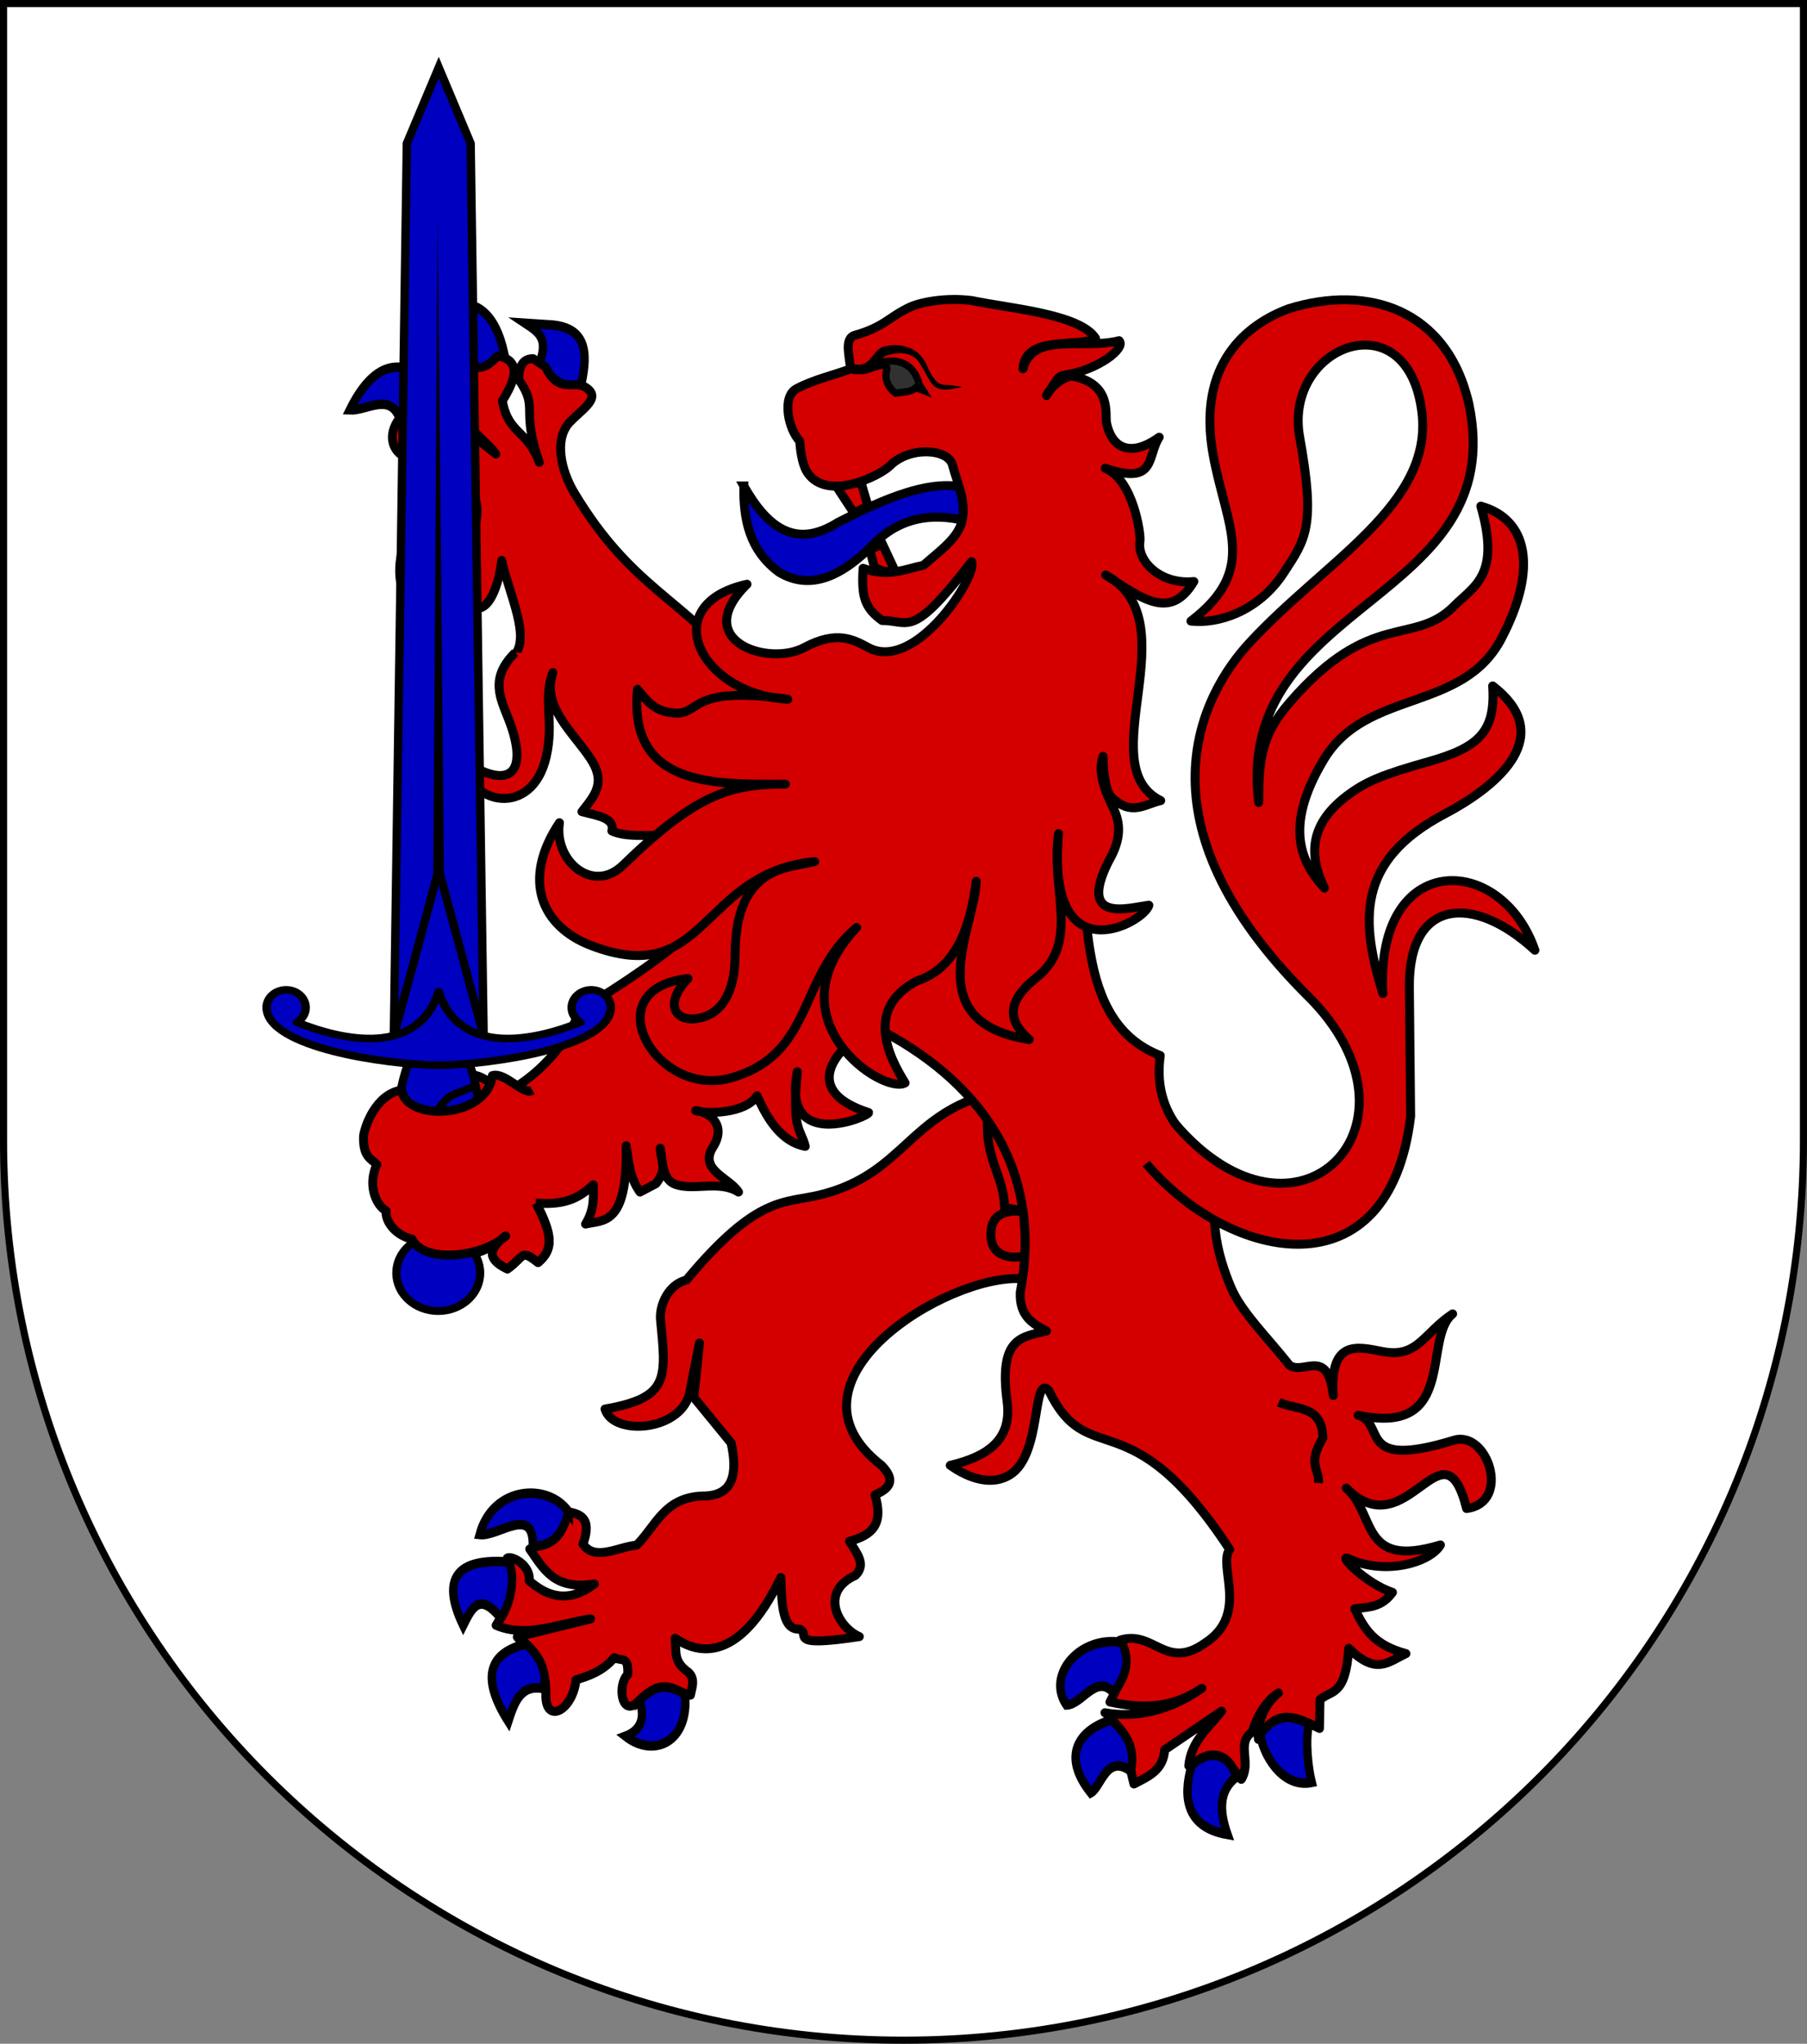 <?xml version="1.0" encoding="UTF-8" standalone="no"?>
<!-- Created with Inkscape (http://www.inkscape.org/) -->

<svg
   xmlns:i="http://ns.adobe.com/AdobeIllustrator/10.0/"
   xmlns:v="http://schemas.microsoft.com/visio/2003/SVGExtensions/"
   xmlns:osb="http://www.openswatchbook.org/uri/2009/osb"
   xmlns:dc="http://purl.org/dc/elements/1.1/"
   xmlns:cc="http://creativecommons.org/ns#"
   xmlns:rdf="http://www.w3.org/1999/02/22-rdf-syntax-ns#"
   xmlns:svg="http://www.w3.org/2000/svg"
   xmlns="http://www.w3.org/2000/svg"
   xmlns:xlink="http://www.w3.org/1999/xlink"
   xmlns:sodipodi="http://sodipodi.sourceforge.net/DTD/sodipodi-0.dtd"
   xmlns:inkscape="http://www.inkscape.org/namespaces/inkscape"
   width="763"
   height="863"
   id="svg2"
   version="1.1"
   inkscape:version="0.92.4 (5da689c313, 2019-01-14)"
   sodipodi:docname="Wappen_Komutrei_Leuentrutz.svg">
  <rect width="100%" height="100%" fill="#808080" stroke="none"/>
  <defs
     id="defs4">
    <inkscape:perspective
       sodipodi:type="inkscape:persp3d"
       inkscape:vp_x="0 : 330 : 1"
       inkscape:vp_y="0 : 1000 : 0"
       inkscape:vp_z="600 : 330 : 1"
       inkscape:persp3d-origin="300 : 220 : 1"
       id="perspective2518" />
    <linearGradient
       id="linearGradient2893">
      <stop
         style="stop-color:white;stop-opacity:0.314;"
         offset="0"
         id="stop2895" />
      <stop
         id="stop2897"
         offset="0.19"
         style="stop-color:white;stop-opacity:0.251;" />
      <stop
         style="stop-color:#6b6b6b;stop-opacity:0.125;"
         offset="0.6"
         id="stop2901" />
      <stop
         style="stop-color:black;stop-opacity:0.125;"
         offset="1"
         id="stop2899" />
    </linearGradient>
    <linearGradient
       id="linearGradient2885">
      <stop
         id="stop2887"
         offset="0"
         style="stop-color:white;stop-opacity:1;" />
      <stop
         style="stop-color:white;stop-opacity:1;"
         offset="0.229"
         id="stop2891" />
      <stop
         id="stop2889"
         offset="1"
         style="stop-color:black;stop-opacity:1;" />
    </linearGradient>
    <linearGradient
       id="linearGradient2955">
      <stop
         id="stop2867"
         offset="0"
         style="stop-color:#fd0000;stop-opacity:1;" />
      <stop
         style="stop-color:#e77275;stop-opacity:0.659;"
         offset="0.5"
         id="stop2873" />
      <stop
         style="stop-color:black;stop-opacity:0.323;"
         offset="1"
         id="stop2959" />
    </linearGradient>
    <radialGradient
       inkscape:collect="always"
       xlink:href="#linearGradient2955"
       id="radialGradient2961"
       cx="225.524"
       cy="218.901"
       fx="225.524"
       fy="218.901"
       r="300"
       gradientTransform="matrix(-4.167939e-4,2.183,-1.884,-3.599562e-4,615.597,-289.121)"
       gradientUnits="userSpaceOnUse" />
    <polygon
       id="star"
       transform="scale(53,53)"
       points="-0.951,-0.309 0.951,-0.309 -0.588,0.809 0,-1 0,-1 0.588,0.809 " />
    <clipPath
       id="clip">
      <path
         d="m 0,-200 0,800 300,0 0,-800 -300,0 z"
         id="path10"
         inkscape:connector-curvature="0" />
    </clipPath>
    <radialGradient
       inkscape:collect="always"
       xlink:href="#linearGradient2955"
       id="radialGradient1911"
       gradientUnits="userSpaceOnUse"
       gradientTransform="matrix(-4.167939e-4,2.183,-1.884,-3.599562e-4,615.597,-289.121)"
       cx="225.524"
       cy="218.901"
       fx="225.524"
       fy="218.901"
       r="300" />
    <radialGradient
       inkscape:collect="always"
       xlink:href="#linearGradient2955"
       id="radialGradient2865"
       gradientUnits="userSpaceOnUse"
       gradientTransform="matrix(0,1.749,-1.593,-1.049767e-7,551.788,-191.29)"
       cx="225.524"
       cy="218.901"
       fx="225.524"
       fy="218.901"
       r="300" />
    <radialGradient
       inkscape:collect="always"
       xlink:href="#linearGradient2955"
       id="radialGradient2871"
       gradientUnits="userSpaceOnUse"
       gradientTransform="matrix(0,1.386,-1.323,-5.741131e-8,-158.082,-109.541)"
       cx="225.524"
       cy="218.901"
       fx="225.524"
       fy="218.901"
       r="300" />
    <radialGradient
       r="300"
       fy="218.901"
       fx="225.524"
       cy="218.901"
       cx="225.524"
       gradientTransform="matrix(0,1.386,-1.323,-5.741131e-8,-158.082,-109.541)"
       gradientUnits="userSpaceOnUse"
       id="radialGradient4045"
       xlink:href="#linearGradient2955"
       inkscape:collect="always" />
    <radialGradient
       r="300"
       fy="218.901"
       fx="225.524"
       cy="218.901"
       cx="225.524"
       gradientTransform="matrix(0,1.749,-1.593,-1.049767e-7,551.788,-191.29)"
       gradientUnits="userSpaceOnUse"
       id="radialGradient4043"
       xlink:href="#linearGradient2955"
       inkscape:collect="always" />
    <radialGradient
       r="300"
       fy="218.901"
       fx="225.524"
       cy="218.901"
       cx="225.524"
       gradientTransform="matrix(-4.167939e-4,2.183,-1.884,-3.599562e-4,615.597,-289.121)"
       gradientUnits="userSpaceOnUse"
       id="radialGradient4041"
       xlink:href="#linearGradient2955"
       inkscape:collect="always" />
    <clipPath
       id="clipPath4037">
      <path
         id="path4039"
         d="m 0,-200 0,800 300,0 0,-800 -300,0 z"
         inkscape:connector-curvature="0" />
    </clipPath>
    <polygon
       points="-0.951,-0.309 0.951,-0.309 -0.588,0.809 0,-1 0,-1 0.588,0.809 "
       transform="scale(53,53)"
       id="polygon4035" />
    <radialGradient
       gradientUnits="userSpaceOnUse"
       gradientTransform="matrix(-4.167939e-4,2.183,-1.884,-3.599562e-4,615.597,-289.121)"
       r="300"
       fy="218.901"
       fx="225.524"
       cy="218.901"
       cx="225.524"
       id="radialGradient4033"
       xlink:href="#linearGradient2955"
       inkscape:collect="always" />
    <linearGradient
       id="linearGradient4025">
      <stop
         style="stop-color:#fd0000;stop-opacity:1;"
         offset="0"
         id="stop4027" />
      <stop
         id="stop4029"
         offset="0.5"
         style="stop-color:#e77275;stop-opacity:0.659;" />
      <stop
         id="stop4031"
         offset="1"
         style="stop-color:black;stop-opacity:0.323;" />
    </linearGradient>
    <linearGradient
       id="linearGradient4017">
      <stop
         style="stop-color:white;stop-opacity:1;"
         offset="0"
         id="stop4019" />
      <stop
         id="stop4021"
         offset="0.229"
         style="stop-color:white;stop-opacity:1;" />
      <stop
         style="stop-color:black;stop-opacity:1;"
         offset="1"
         id="stop4023" />
    </linearGradient>
    <linearGradient
       id="linearGradient4007">
      <stop
         id="stop4009"
         offset="0"
         style="stop-color:white;stop-opacity:0.314;" />
      <stop
         style="stop-color:white;stop-opacity:0.251;"
         offset="0.19"
         id="stop4011" />
      <stop
         id="stop4013"
         offset="0.6"
         style="stop-color:#6b6b6b;stop-opacity:0.125;" />
      <stop
         id="stop4015"
         offset="1"
         style="stop-color:black;stop-opacity:0.125;" />
    </linearGradient>
    <inkscape:perspective
       id="perspective4004"
       inkscape:persp3d-origin="300 : 220 : 1"
       inkscape:vp_z="600 : 330 : 1"
       inkscape:vp_y="0 : 1000 : 0"
       inkscape:vp_x="0 : 330 : 1"
       sodipodi:type="inkscape:persp3d" />
    <inkscape:perspective
       id="perspective4915"
       inkscape:persp3d-origin="315.97757 : 109.30592 : 1"
       inkscape:vp_z="631.95514 : 163.95888 : 1"
       inkscape:vp_y="0 : 1000 : 0"
       inkscape:vp_x="0 : 163.95888 : 1"
       sodipodi:type="inkscape:persp3d" />
    <radialGradient
       r="300"
       fy="218.901"
       fx="225.524"
       cy="218.901"
       cx="225.524"
       gradientTransform="matrix(0,1.386,-1.323,-5.741131e-8,-158.082,-109.541)"
       gradientUnits="userSpaceOnUse"
       id="radialGradient5339"
       xlink:href="#linearGradient2955"
       inkscape:collect="always" />
    <radialGradient
       r="300"
       fy="218.901"
       fx="225.524"
       cy="218.901"
       cx="225.524"
       gradientTransform="matrix(0,1.749,-1.593,-1.049767e-7,551.788,-191.29)"
       gradientUnits="userSpaceOnUse"
       id="radialGradient5337"
       xlink:href="#linearGradient2955"
       inkscape:collect="always" />
    <radialGradient
       r="300"
       fy="218.901"
       fx="225.524"
       cy="218.901"
       cx="225.524"
       gradientTransform="matrix(-4.167939e-4,2.183,-1.884,-3.599562e-4,615.597,-289.121)"
       gradientUnits="userSpaceOnUse"
       id="radialGradient5335"
       xlink:href="#linearGradient2955"
       inkscape:collect="always" />
    <clipPath
       id="clipPath5331">
      <path
         id="path5333"
         d="m 0,-200 0,800 300,0 0,-800 -300,0 z"
         inkscape:connector-curvature="0" />
    </clipPath>
    <polygon
       points="-0.951,-0.309 0.951,-0.309 -0.588,0.809 0,-1 0,-1 0.588,0.809 "
       transform="scale(53,53)"
       id="polygon5329" />
    <radialGradient
       gradientUnits="userSpaceOnUse"
       gradientTransform="matrix(-4.167939e-4,2.183,-1.884,-3.599562e-4,615.597,-289.121)"
       r="300"
       fy="218.901"
       fx="225.524"
       cy="218.901"
       cx="225.524"
       id="radialGradient5327"
       xlink:href="#linearGradient2955"
       inkscape:collect="always" />
    <linearGradient
       id="linearGradient5319">
      <stop
         style="stop-color:#fd0000;stop-opacity:1;"
         offset="0"
         id="stop5321" />
      <stop
         id="stop5323"
         offset="0.5"
         style="stop-color:#e77275;stop-opacity:0.659;" />
      <stop
         id="stop5325"
         offset="1"
         style="stop-color:black;stop-opacity:0.323;" />
    </linearGradient>
    <linearGradient
       id="linearGradient5311">
      <stop
         style="stop-color:#eb0909;stop-opacity:1;"
         offset="0"
         id="stop5313" />
      <stop
         id="stop5315"
         offset="0"
         style="stop-color:#e20909;stop-opacity:1;" />
      <stop
         style="stop-color:#c90909;stop-opacity:1;"
         offset="1"
         id="stop5317" />
    </linearGradient>
    <linearGradient
       id="linearGradient5301">
      <stop
         id="stop5303"
         offset="0"
         style="stop-color:white;stop-opacity:0.314;" />
      <stop
         style="stop-color:white;stop-opacity:0.251;"
         offset="0.19"
         id="stop5305" />
      <stop
         id="stop5307"
         offset="0.6"
         style="stop-color:#6b6b6b;stop-opacity:0.125;" />
      <stop
         id="stop5309"
         offset="1"
         style="stop-color:black;stop-opacity:0.125;" />
    </linearGradient>
    <inkscape:perspective
       id="perspective5298"
       inkscape:persp3d-origin="300 : 220 : 1"
       inkscape:vp_z="600 : 330 : 1"
       inkscape:vp_y="0 : 1000 : 0"
       inkscape:vp_x="0 : 330 : 1"
       sodipodi:type="inkscape:persp3d" />
    <inkscape:perspective
       sodipodi:type="inkscape:persp3d"
       inkscape:vp_x="0 : 526.18109 : 1"
       inkscape:vp_y="0 : 1000 : 0"
       inkscape:vp_z="744.09448 : 526.18109 : 1"
       inkscape:persp3d-origin="372.04724 : 350.78739 : 1"
       id="perspective10" />
    <inkscape:perspective
       id="perspective2828"
       inkscape:persp3d-origin="0.5 : 0.33333333 : 1"
       inkscape:vp_z="1 : 0.5 : 1"
       inkscape:vp_y="0 : 1000 : 0"
       inkscape:vp_x="0 : 0.5 : 1"
       sodipodi:type="inkscape:persp3d" />
    <inkscape:perspective
       id="perspective2828-7"
       inkscape:persp3d-origin="0.5 : 0.33333333 : 1"
       inkscape:vp_z="1 : 0.5 : 1"
       inkscape:vp_y="0 : 1000 : 0"
       inkscape:vp_x="0 : 0.5 : 1"
       sodipodi:type="inkscape:persp3d" />
    <inkscape:perspective
       id="perspective3640"
       inkscape:persp3d-origin="0.5 : 0.33333333 : 1"
       inkscape:vp_z="1 : 0.5 : 1"
       inkscape:vp_y="0 : 1000 : 0"
       inkscape:vp_x="0 : 0.5 : 1"
       sodipodi:type="inkscape:persp3d" />
    <inkscape:perspective
       id="perspective3670"
       inkscape:persp3d-origin="0.5 : 0.33333333 : 1"
       inkscape:vp_z="1 : 0.5 : 1"
       inkscape:vp_y="0 : 1000 : 0"
       inkscape:vp_x="0 : 0.5 : 1"
       sodipodi:type="inkscape:persp3d" />
    <inkscape:perspective
       id="perspective3693"
       inkscape:persp3d-origin="0.5 : 0.33333333 : 1"
       inkscape:vp_z="1 : 0.5 : 1"
       inkscape:vp_y="0 : 1000 : 0"
       inkscape:vp_x="0 : 0.5 : 1"
       sodipodi:type="inkscape:persp3d" />
    <inkscape:perspective
       id="perspective3720"
       inkscape:persp3d-origin="0.5 : 0.33333333 : 1"
       inkscape:vp_z="1 : 0.5 : 1"
       inkscape:vp_y="0 : 1000 : 0"
       inkscape:vp_x="0 : 0.5 : 1"
       sodipodi:type="inkscape:persp3d" />
    <inkscape:perspective
       id="perspective3747"
       inkscape:persp3d-origin="0.5 : 0.33333333 : 1"
       inkscape:vp_z="1 : 0.5 : 1"
       inkscape:vp_y="0 : 1000 : 0"
       inkscape:vp_x="0 : 0.5 : 1"
       sodipodi:type="inkscape:persp3d" />
    <inkscape:perspective
       id="perspective3763"
       inkscape:persp3d-origin="0.5 : 0.33333333 : 1"
       inkscape:vp_z="1 : 0.5 : 1"
       inkscape:vp_y="0 : 1000 : 0"
       inkscape:vp_x="0 : 0.5 : 1"
       sodipodi:type="inkscape:persp3d" />
    <inkscape:perspective
       id="perspective3792"
       inkscape:persp3d-origin="0.5 : 0.33333333 : 1"
       inkscape:vp_z="1 : 0.5 : 1"
       inkscape:vp_y="0 : 1000 : 0"
       inkscape:vp_x="0 : 0.5 : 1"
       sodipodi:type="inkscape:persp3d" />
    <inkscape:perspective
       id="perspective3814"
       inkscape:persp3d-origin="0.5 : 0.33333333 : 1"
       inkscape:vp_z="1 : 0.5 : 1"
       inkscape:vp_y="0 : 1000 : 0"
       inkscape:vp_x="0 : 0.5 : 1"
       sodipodi:type="inkscape:persp3d" />
    <inkscape:perspective
       id="perspective3841"
       inkscape:persp3d-origin="0.5 : 0.33333333 : 1"
       inkscape:vp_z="1 : 0.5 : 1"
       inkscape:vp_y="0 : 1000 : 0"
       inkscape:vp_x="0 : 0.5 : 1"
       sodipodi:type="inkscape:persp3d" />
    <inkscape:perspective
       id="perspective3841-5"
       inkscape:persp3d-origin="0.5 : 0.33333333 : 1"
       inkscape:vp_z="1 : 0.5 : 1"
       inkscape:vp_y="0 : 1000 : 0"
       inkscape:vp_x="0 : 0.5 : 1"
       sodipodi:type="inkscape:persp3d" />
    <inkscape:perspective
       id="perspective3872"
       inkscape:persp3d-origin="0.5 : 0.33333333 : 1"
       inkscape:vp_z="1 : 0.5 : 1"
       inkscape:vp_y="0 : 1000 : 0"
       inkscape:vp_x="0 : 0.5 : 1"
       sodipodi:type="inkscape:persp3d" />
    <inkscape:perspective
       id="perspective3898"
       inkscape:persp3d-origin="0.5 : 0.33333333 : 1"
       inkscape:vp_z="1 : 0.5 : 1"
       inkscape:vp_y="0 : 1000 : 0"
       inkscape:vp_x="0 : 0.5 : 1"
       sodipodi:type="inkscape:persp3d" />
    <inkscape:perspective
       id="perspective3920"
       inkscape:persp3d-origin="0.5 : 0.33333333 : 1"
       inkscape:vp_z="1 : 0.5 : 1"
       inkscape:vp_y="0 : 1000 : 0"
       inkscape:vp_x="0 : 0.5 : 1"
       sodipodi:type="inkscape:persp3d" />
    <inkscape:perspective
       id="perspective2860"
       inkscape:persp3d-origin="0.5 : 0.33333333 : 1"
       inkscape:vp_z="1 : 0.5 : 1"
       inkscape:vp_y="0 : 1000 : 0"
       inkscape:vp_x="0 : 0.5 : 1"
       sodipodi:type="inkscape:persp3d" />
    <inkscape:perspective
       id="perspective3672"
       inkscape:persp3d-origin="0.5 : 0.33333333 : 1"
       inkscape:vp_z="1 : 0.5 : 1"
       inkscape:vp_y="0 : 1000 : 0"
       inkscape:vp_x="0 : 0.5 : 1"
       sodipodi:type="inkscape:persp3d" />
    <inkscape:perspective
       id="perspective3695"
       inkscape:persp3d-origin="0.5 : 0.33333333 : 1"
       inkscape:vp_z="1 : 0.5 : 1"
       inkscape:vp_y="0 : 1000 : 0"
       inkscape:vp_x="0 : 0.5 : 1"
       sodipodi:type="inkscape:persp3d" />
    <inkscape:perspective
       id="perspective3261"
       inkscape:persp3d-origin="0.5 : 0.33333333 : 1"
       inkscape:vp_z="1 : 0.5 : 1"
       inkscape:vp_y="0 : 1000 : 0"
       inkscape:vp_x="0 : 0.5 : 1"
       sodipodi:type="inkscape:persp3d" />
    <inkscape:perspective
       id="perspective2828-1"
       inkscape:persp3d-origin="0.5 : 0.33333333 : 1"
       inkscape:vp_z="1 : 0.5 : 1"
       inkscape:vp_y="0 : 1000 : 0"
       inkscape:vp_x="0 : 0.5 : 1"
       sodipodi:type="inkscape:persp3d" />
    <inkscape:perspective
       id="perspective3652"
       inkscape:persp3d-origin="0.5 : 0.33333333 : 1"
       inkscape:vp_z="1 : 0.5 : 1"
       inkscape:vp_y="0 : 1000 : 0"
       inkscape:vp_x="0 : 0.5 : 1"
       sodipodi:type="inkscape:persp3d" />
    <inkscape:perspective
       id="perspective3652-2"
       inkscape:persp3d-origin="0.5 : 0.33333333 : 1"
       inkscape:vp_z="1 : 0.5 : 1"
       inkscape:vp_y="0 : 1000 : 0"
       inkscape:vp_x="0 : 0.5 : 1"
       sodipodi:type="inkscape:persp3d" />
    <inkscape:perspective
       id="perspective3652-5"
       inkscape:persp3d-origin="0.5 : 0.33333333 : 1"
       inkscape:vp_z="1 : 0.5 : 1"
       inkscape:vp_y="0 : 1000 : 0"
       inkscape:vp_x="0 : 0.5 : 1"
       sodipodi:type="inkscape:persp3d" />
    <inkscape:perspective
       id="perspective3727"
       inkscape:persp3d-origin="0.5 : 0.33333333 : 1"
       inkscape:vp_z="1 : 0.5 : 1"
       inkscape:vp_y="0 : 1000 : 0"
       inkscape:vp_x="0 : 0.5 : 1"
       sodipodi:type="inkscape:persp3d" />
    <inkscape:perspective
       id="perspective3843"
       inkscape:persp3d-origin="0.5 : 0.33333333 : 1"
       inkscape:vp_z="1 : 0.5 : 1"
       inkscape:vp_y="0 : 1000 : 0"
       inkscape:vp_x="0 : 0.5 : 1"
       sodipodi:type="inkscape:persp3d" />
    <inkscape:perspective
       id="perspective3970"
       inkscape:persp3d-origin="0.5 : 0.33333333 : 1"
       inkscape:vp_z="1 : 0.5 : 1"
       inkscape:vp_y="0 : 1000 : 0"
       inkscape:vp_x="0 : 0.5 : 1"
       sodipodi:type="inkscape:persp3d" />
    <inkscape:perspective
       id="perspective4007"
       inkscape:persp3d-origin="0.5 : 0.33333333 : 1"
       inkscape:vp_z="1 : 0.5 : 1"
       inkscape:vp_y="0 : 1000 : 0"
       inkscape:vp_x="0 : 0.5 : 1"
       sodipodi:type="inkscape:persp3d" />
    <inkscape:perspective
       id="perspective4062"
       inkscape:persp3d-origin="0.5 : 0.33333333 : 1"
       inkscape:vp_z="1 : 0.5 : 1"
       inkscape:vp_y="0 : 1000 : 0"
       inkscape:vp_x="0 : 0.5 : 1"
       sodipodi:type="inkscape:persp3d" />
    <inkscape:perspective
       id="perspective4153"
       inkscape:persp3d-origin="0.5 : 0.33333333 : 1"
       inkscape:vp_z="1 : 0.5 : 1"
       inkscape:vp_y="0 : 1000 : 0"
       inkscape:vp_x="0 : 0.5 : 1"
       sodipodi:type="inkscape:persp3d" />
    <inkscape:perspective
       id="perspective4316"
       inkscape:persp3d-origin="0.5 : 0.33333333 : 1"
       inkscape:vp_z="1 : 0.5 : 1"
       inkscape:vp_y="0 : 1000 : 0"
       inkscape:vp_x="0 : 0.5 : 1"
       sodipodi:type="inkscape:persp3d" />
    <inkscape:perspective
       id="perspective4316-9"
       inkscape:persp3d-origin="0.5 : 0.33333333 : 1"
       inkscape:vp_z="1 : 0.5 : 1"
       inkscape:vp_y="0 : 1000 : 0"
       inkscape:vp_x="0 : 0.5 : 1"
       sodipodi:type="inkscape:persp3d" />
    <inkscape:perspective
       id="perspective3052"
       inkscape:persp3d-origin="0.5 : 0.33333333 : 1"
       inkscape:vp_z="1 : 0.5 : 1"
       inkscape:vp_y="0 : 1000 : 0"
       inkscape:vp_x="0 : 0.5 : 1"
       sodipodi:type="inkscape:persp3d" />
    <v:pageProperties
       v:drawingScale="1"
       v:pageScale="1"
       v:drawingUnits="19"
       v:shadowOffsetX="9"
       v:shadowOffsetY="-9" />
    <linearGradient
       osb:paint="solid"
       id="linearGradient7844">
      <stop
         id="stop7846"
         offset="0"
         style="stop-color:#000050;stop-opacity:1;" />
    </linearGradient>
    <inkscape:perspective
       sodipodi:type="inkscape:persp3d"
       inkscape:vp_x="0 : 396 : 1"
       inkscape:vp_y="0 : 1000 : 0"
       inkscape:vp_z="612 : 396 : 1"
       inkscape:persp3d-origin="306 : 264 : 1"
       id="perspective2781" />
    <linearGradient
       id="linearGradient2955-5">
      <stop
         id="stop2965"
         offset="0"
         style="stop-color:white;stop-opacity:0;" />
      <stop
         id="stop2959-5"
         offset="1"
         style="stop-color:black;stop-opacity:0.646;" />
    </linearGradient>
    <linearGradient
       id="linearGradient2893-4">
      <stop
         id="stop2895-8"
         offset="0"
         style="stop-color:#ffffff;stop-opacity:0.314;" />
      <stop
         style="stop-color:#ffffff;stop-opacity:0.251;"
         offset="0.19"
         id="stop2897-8" />
      <stop
         id="stop2901-2"
         offset="0.6"
         style="stop-color:#6b6b6b;stop-opacity:0.125;" />
      <stop
         id="stop2899-4"
         offset="1"
         style="stop-color:#000000;stop-opacity:0.125;" />
    </linearGradient>
    <inkscape:perspective
       id="perspective28"
       inkscape:persp3d-origin="301.5 : 254.33333 : 1"
       inkscape:vp_z="603 : 381.5 : 1"
       inkscape:vp_y="0 : 1000 : 0"
       inkscape:vp_x="0 : 381.5 : 1"
       sodipodi:type="inkscape:persp3d" />
    <clipPath
       clipPathUnits="userSpaceOnUse"
       id="clipPath5422">
      <path
         inkscape:connector-curvature="0"
         style="fill:#000000;fill-opacity:1;stroke:#000000;stroke-width:2.378;stroke-miterlimit:4;stroke-opacity:1;stroke-dasharray:none"
         d="m 48.889,340.183 0,370.575 c 0,162.025 138.465,293.372 309.271,293.372 170.805,0 309.271,-131.347 309.271,-293.372 l 0,-370.575 -618.541,0 z"
         id="path5424" />
    </clipPath>
  </defs>
  <sodipodi:namedview
     id="base"
     pagecolor="#ffffff"
     bordercolor="#666666"
     borderopacity="1.0"
     inkscape:pageopacity="0.0"
     inkscape:pageshadow="2"
     inkscape:zoom="0.7"
     inkscape:cx="332.87075"
     inkscape:cy="519.23541"
     inkscape:document-units="px"
     inkscape:current-layer="layer1"
     showgrid="true"
     fit-margin-top="0"
     fit-margin-left="0"
     fit-margin-right="0"
     fit-margin-bottom="0"
     inkscape:window-width="1920"
     inkscape:window-height="1001"
     inkscape:window-x="-9"
     inkscape:window-y="-9"
     inkscape:window-maximized="1"
     inkscape:snap-page="true"
     inkscape:snap-bbox="true"
     inkscape:bbox-paths="true"
     inkscape:bbox-nodes="true"
     inkscape:snap-bbox-edge-midpoints="true"
     inkscape:snap-bbox-midpoints="true"
     inkscape:object-paths="true"
     inkscape:snap-intersection-paths="true"
     inkscape:object-nodes="true"
     inkscape:snap-smooth-nodes="true"
     inkscape:snap-midpoints="true"
     inkscape:snap-object-midpoints="true"
     inkscape:snap-center="true">
    <inkscape:grid
       type="xygrid"
       id="grid3236" />
  </sodipodi:namedview>
  <g
     inkscape:label="Ebene 1"
     inkscape:groupmode="layer"
     id="layer1"
     transform="translate(32.929,-149.438)">
    <path
       style="fill:none;stroke:#999999;stroke-linecap:round;stroke-linejoin:round"
       id="path2868"
       i:knockout="Off"
       d=""
       inkscape:connector-curvature="0" />
    <path
       inkscape:connector-curvature="0"
       style="fill:#ffffff;fill-opacity:1;stroke:#000000;stroke-width:3;stroke-miterlimit:4;stroke-opacity:1;stroke-dasharray:none"
       d="m -31.429,150.938 0,480 c 0,209.868 170.132,380 380,380 209.868,0 380,-170.132 380,-380 l 0,-480 -760,0 z"
       id="path2850"
       inkscape:export-xdpi="143"
       inkscape:export-ydpi="143" />
    <g
       style="font-size:28px;font-style:normal;font-weight:normal;text-align:center;text-anchor:middle;fill:#ffcc00;fill-opacity:1;stroke:none;font-family:Impact;-inkscape-font-specification:Impact"
       id="flowRoot4288-6"
       transform="translate(508.7,336.17)" />
    <g
       id="g12935"
       transform="matrix(2.144,0,0,2.144,-490.268,-777.053)">
      <g
         transform="translate(847.071,732.438)"
         id="g3231">
        <g
           transform="matrix(0.556,0,0,0.629,-1001.643,-298.141)"
           id="g4059"
           style="fill:#2b5df2;stroke:#000000;stroke-width:2.954;stroke-opacity:1">
          <path
             inkscape:connector-curvature="0"
             style="fill:#2b5df2;fill-opacity:1;stroke:#000000;stroke-width:2.954;stroke-miterlimit:4;stroke-dasharray:none;stroke-opacity:1"
             d="m 828.018,186.74 c -13.821,6.043 -27.245,0.561 -24.556,-15.454 6.568,4.735 12.686,9.137 16.626,3.044 5.688,0.234 9.047,3.454 7.929,12.41 z"
             id="path4061"
             sodipodi:nodetypes="cccc" />
          <path
             inkscape:connector-curvature="0"
             style="fill:#0000c0;fill-opacity:1;stroke:#000000;stroke-width:2.954;stroke-miterlimit:4;stroke-dasharray:none;stroke-opacity:1"
             d="m 802.951,127.031 c -3.538,-7.427 -11.438,-1.875 -17.394,-2.107 8.263,-14.803 18.254,-17.275 29.928,-7.727 -2.034,6.026 -3.863,12.314 -12.534,9.834 z"
             id="path4063"
             sodipodi:nodetypes="cccc" />
          <path
             inkscape:connector-curvature="0"
             style="fill:#0000c0;fill-opacity:1;stroke:#000000;stroke-width:2.954;stroke-miterlimit:4;stroke-dasharray:none;stroke-opacity:1"
             d="m 808.322,102.68 c 6.403,0.636 18.509,-6.186 16.371,5.62 4.844,5.576 10.078,4.721 15.603,-0.937 -6.061,-25.406 -27.664,-14.525 -31.974,-4.683 z"
             id="path4065"
             sodipodi:nodetypes="cccc" />
          <path
             inkscape:connector-curvature="0"
             style="fill:#0000c0;fill-opacity:1;stroke:#000000;stroke-width:2.954;stroke-miterlimit:4;stroke-dasharray:none;stroke-opacity:1"
             d="m 852.574,110.641 c 3.55,-8.068 -0.098,-10.078 -4.86,-12.878 l 7.93,0.468 c 13.867,0.447 14.36,8.546 12.022,18.264 -7.023,3.064 -10.621,-2.492 -15.092,-5.854 z"
             id="path4067"
             sodipodi:nodetypes="ccccc" />
        </g>
        <path
           inkscape:connector-curvature="0"
           sodipodi:nodetypes="csscccccccccccccsccccccc"
           id="path4079"
           d="m -487.98,-168.5 c -11.388,-14.071 -21.407,-15.966 -32.687,-34.757 -2.581,-4.299 -4.055,-10.575 -0.861,-13.917 2.627,-2.749 6.594,-4.962 2.719,-7.07 -2.506,-0.934 -5.012,1.313 -7.518,-3.8 l -2.441,-1.632 c -1.827,-0.003 -2.845,1.269 -2.808,4.157 4.023,5.819 0.266,5.457 4.018,16.272 -2.379,-6.483 -6.078,-5.496 -7.267,-12.114 2.348,-3.734 4.093,-7.955 -0.943,-8.851 -3.711,4.194 -5.41,1.67 -7.324,-0.179 -4.689,1.504 -4.099,6.818 0.024,8.241 -0.478,5.676 4.9,8.214 6.954,11.271 l -8.728,-7.041 c 0.834,-4.177 -1.692,-4.882 -3.5,-6.325 -1.427,2.774 -1.014,7.855 -6.287,5.767 -3.513,4.012 -1.451,7.933 1.383,8.315 2.453,0.331 4.546,-0.973 5.768,-3.42 -0.311,1.587 -1.976,3.372 0.713,4.515 3.743,3.392 9.261,5.411 5.941,14.283 -3.507,-0.847 -9.375,0.034 -6.654,5.588 2.739,1.033 8.122,0.406 6.114,8.136 3.854,2.647 5.952,-4.531 6.403,-8.88 1.511,6.819 5.868,15.364 2.347,18.826"
           style="fill:#d40000;fill-opacity:1;stroke:#000000;stroke-width:1.746;stroke-linejoin:round;stroke-miterlimit:4;stroke-dasharray:none;stroke-opacity:1" />
      </g>
      <path
         inkscape:connector-curvature="0"
         sodipodi:nodetypes="ccccccc"
         id="path5515"
         d="m 359.802,527.848 c -0.113,6.57 1.076,12.656 6.957,16.998 6.166,3.713 12.452,0.777 18.78,-5.72 6.688,-6.683 14.732,-5.51 19.812,-3.853 0.836,-3.09 -0.19,-4.346 0.038,-6.415 -7.594,-3.41 -18.65,1.882 -27.066,6.177 -8.427,5.32 -13.95,0.862 -18.521,-7.187 z"
         style="fill:#0000c0;fill-opacity:1;stroke:#000000;stroke-width:1.762;stroke-miterlimit:4;stroke-dasharray:none;stroke-opacity:1" />
      <path
         inkscape:connector-curvature="0"
         style="fill:#d40000;fill-opacity:1;stroke:#000000;stroke-width:1.762;stroke-linejoin:round;stroke-miterlimit:4;stroke-dasharray:none;stroke-opacity:1"
         d="m 404.31,648.841 c -12.415,4.955 -14.606,14.895 -29.381,18.592 -7.148,1.789 -12.35,-0.119 -26.443,16.809 -3.55,0.87 -5.24,4.831 -5.11,7.615 1.126,11.707 1.882,15.55 -10.909,17.789 1.558,5.401 15.381,4.453 16.749,-3.57 0.214,-1.254 1.854,-9.445 1.854,-9.445 l -1.12,10.718 7.35,8.983 c 1.336,6.197 0.394,10.467 -5.631,10.442 -7.54,0.254 -9.203,5.941 -12.977,9.678 -3.622,0.32 -8.226,3.239 -10.569,-0.216 1.943,-5.348 -0.794,-5.969 -3.142,-6.406 -0.7,3.242 -3.419,5.583 -7.345,7.386 2.68,3.784 4.715,8.182 12.732,6.877 -4.929,3.775 -9.103,2.653 -12.841,-0.635 0.355,-3.16 -3.598,-5.024 -4.298,-4.459 1.694,4.976 0.23,9.222 -2.204,13.244 5.845,2.549 12.344,-0.341 18.608,-1.273 l -14.446,3.566 c 2.481,2.898 5.755,4.695 5.631,11.206 -0.198,6.132 5.246,3.411 5.94,-2.767 2.185,-0.663 5.204,-1.581 7.527,-4.364 1.485,0.777 2.818,-0.471 2.652,3.311 -2.05,2.038 -1.203,7.909 1.514,5.793 4.142,-3.716 6.231,-3.257 10.832,-1.718 0.237,-1.358 1.075,-3.196 -0.453,-4.554 -2.982,-2.072 -2.284,-4.109 -2.548,-6.652 3.754,2.595 12.184,5.946 20.811,-11.97 0.165,5.667 0.401,10.375 3.702,10.169 2.308,0.939 -2.909,3.713 11.753,1.472 -4.106,-1.745 -7.998,-8.787 -0.769,-12.056 2.27,-2.239 0.131,-4.478 -1.156,-6.717 4.909,-1.317 6.62,-3.743 5.001,-9.134 3.231,-1.404 3.968,-3.032 1.328,-5.793 -21.652,-16.688 13.147,-37.866 27.64,-36.775 l 12.242,-8.15 -7.835,-27.761 z"
         id="path5517"
         sodipodi:nodetypes="cscccsccccccccccccccccccccccccccccccccc" />
      <path
         inkscape:connector-curvature="0"
         style="fill:#d40000;fill-opacity:1;stroke:#000000;stroke-width:1.762;stroke-miterlimit:4;stroke-dasharray:none;stroke-opacity:1"
         d="m 407.738,653.645 c 0.083,7.723 3.266,10.243 3.428,16.335 l 6.21,1.054 c -5.098,-0.902 -8.863,-0.432 -8.903,4.04 -0.194,4.228 3.429,5.268 7.1,4.33 4.48,-16.799 -5.057,-26.745 -7.835,-25.758 z"
         id="path5523"
         sodipodi:nodetypes="cccccc" />
      <path
         inkscape:connector-curvature="0"
         sodipodi:nodetypes="cscscscccccsccccccccccccccccscsccccccccscscccccccccccccccccccccscccscccccscccc"
         id="path8886"
         d="m 314.778,560.655 c -5.186,5.127 -2.838,9.108 -1.22,13.34 3.85,10.074 0.476,14.034 -8.796,8.099 0.724,8.401 13.337,11.337 16.132,-0.956 1.589,-6.991 -0.709,-11.242 1.298,-16.533 -2.172,6.634 3.699,11.461 7.295,16.762 3.347,4.934 0.887,7.462 -1.563,10.623 2.879,0.784 6.524,1.174 5.887,3.786 3.235,1.626 10.043,0.454 13.314,1.056 l 2.597,18.368 c -5.135,5.013 -13.692,10.688 -22.211,15.896 -1.982,5.66 -7.291,12.184 -13.734,15.782 -1.854,1.036 -5.344,-3.657 -7.898,-2.898 5.47,8.574 -9.172,12.422 -10.395,4.018 -5.128,0.801 -5.919,5.946 -6.173,7.877 -0.147,4.118 1.479,4.456 2.624,5.597 -1.724,3.643 -0.507,7.747 1.809,9.147 -0.169,2.163 1.88,4.789 5.113,5.573 2.375,4.909 9.634,3.525 14.043,-0.645 -4.108,2.985 -2.902,4.952 0.343,6.503 3.463,-2.515 2.57,-3.992 6.033,-1.269 3.063,-2.562 2.88,-5.443 -0.412,-11.714 6.091,0.55 8.825,-1.321 11.309,-3.585 -0.005,2.448 0.241,4.818 -1.541,7.728 3.457,-0.827 8.333,0.405 7.991,-15.429 0.531,3.042 0.566,6.084 2.735,9.126 l 3.158,-1.669 c 2.301,-3.062 0.986,-3.91 0.824,-6.972 0.503,2.841 0.376,6.283 3.126,7.179 3.707,1.207 8.542,-0.904 12.289,1.462 -1.762,-2.82 -7.882,-4.352 -5.031,-8.848 2.674,-4.215 -0.481,-6.912 -3.401,-7.192 2.009,0.675 9.783,0.687 12.087,-2.925 3.059,7.115 6.431,9.377 9.489,9.968 -0.859,-3.519 -2.696,-3.04 -1.563,-14.708 -3.165,16.074 14.208,8.799 14.044,8.049 -12.927,-4.155 -7.621,-12.017 0.899,-16.992 20.861,10.457 33.627,27.747 28.966,52.401 -0.192,4.754 2.485,6.175 5.159,7.616 -4.764,1.184 -9.454,1.12 -7.75,13.896 1.002,7.511 -3.817,10.814 -11.197,12.56 2.569,1.818 7.506,4.465 11.738,1.873 6.412,-3.927 4.339,-19.83 7.637,-16.682 7.899,16.397 15.773,1.018 35.651,31.378 -2.407,3.152 3.914,12.774 -4.801,18.395 -7.818,5.59 -10.098,-2.624 -16.806,-0.534 0.892,4.635 0.396,7.885 -1.97,12.182 6.033,1.289 12.057,1.408 18.09,-2.695 -5.925,4.178 -12.639,5.959 -19.075,4.81 3.584,2.294 4.462,9.291 5.716,14.03 2.762,-1.461 5.796,-2.643 6.037,-6.726 l 11.218,-7.616 c -2.547,3.295 -6.025,5.896 -6.465,10.756 4.483,-2.989 7.733,-1.361 10.34,2.672 2.082,-3.369 -1.076,-7.157 2.163,-9.322 0.783,-2.656 2.503,-6.01 5.159,-7.692 -3.051,2.39 -4.332,6.552 -3.925,9.151 -0.352,-1.254 4.1,-6.376 12.003,-2.164 l 0.101,-5.651 c 2.176,-1.963 5.053,-0.565 5.673,-10.133 5.387,5.332 7.67,2.75 11.261,1.047 -6.285,-1.694 -8.193,-4.819 -10.081,-8.841 2.791,-0.34 5.268,-0.23 7.424,-3.215 -5.415,-1.801 -10.937,-7.696 -8.668,-6.651 7.452,3.433 16.242,0.644 18.112,-2.695 -15.886,4.789 -12.599,-6.037 -18.54,-11.202 12.012,12.199 19.094,-14.263 23.699,4.031 8.876,-1.168 4.137,-15.488 -2.505,-13.451 -19.322,5.925 -13.26,-3.193 -18.829,-4.922 19.643,4.182 12.559,-15.125 18.583,-19.962 -5.77,3.822 -6.902,8.792 -13.884,7.402 -4.731,-0.897 -10.385,-2.534 -9.634,8.685 -1.028,-9.697 -5.874,-3.945 -8.628,-5.991 -4.2,-5.34 -9.441,-10.438 -11.467,-15.218 -2.797,-6.6 -5.08,-15.325 -1.299,-23.744 -3.99,-2.927 -14.553,-8.478 -12.668,-22.013 -17.333,-6.741 -13.962,-30.337 -16.09,-49.751 l -66.719,-27.013"
         style="fill:#d40000;fill-opacity:1;stroke:#000000;stroke-width:1.762;stroke-linejoin:round;stroke-miterlimit:4;stroke-dasharray:none;stroke-opacity:1" />
      <path
         inkscape:connector-curvature="0"
         style="fill:#d40000;fill-opacity:1;stroke:#000000;stroke-width:1.762;stroke-linejoin:round;stroke-miterlimit:4;stroke-dasharray:none;stroke-opacity:1"
         d="m 444.695,653.401 c 24.045,28.2 51.518,0.075 26.272,-25.012 -34.613,-34.396 -20.94,-59.526 -11.596,-69.648 15.012,-16.262 36.185,-27.183 33.974,-45.385 -2.75,-22.633 -27.312,-13.138 -24.072,4.842 3.188,17.695 1.199,20.098 -3.107,26.713 -5.1,7.833 -13.185,10.138 -18.307,9.544 13.318,-10.174 7.026,-18.369 4.397,-32.616 -3.359,-18.201 6.798,-25.911 14.827,-28.898 15.552,-4.861 31.283,-0.009 35.536,18.835 8.125,39.244 -46.415,38.314 -41.415,78.415 0.036,-8.179 0.363,-13.07 6.023,-19.624 16.146,-18.697 24.446,-10.99 32.478,-19.1 3.927,-3.965 9.17,-6.018 5.244,-19.649 9.173,2.548 11.345,12.116 4.07,26.05 -7.648,14.65 -26.576,9.885 -34.972,23.831 -8.228,13.667 -4.142,20.64 0.101,25.343 -3.045,-6.345 -3.224,-12.708 5.057,-18.641 3.476,-2.49 6.716,-3.795 15.422,-6.253 9.809,-2.769 13.272,-5.813 12.654,-14.922 12.522,9.624 1.523,19.431 -9.401,25.186 -17.642,9.296 -16.541,21.259 -12.224,35.39 -1.545,-28.334 23.336,-27.785 29.943,-8.521 -12.107,-11.199 -24.894,-10.181 -24.721,7.28 l 0.252,25.404 c -4.177,35.278 -35.479,28.836 -52.091,9.335"
         id="path5521"
         sodipodi:nodetypes="cssssscscccsscsscsscsccscc" />
      <path
         inkscape:connector-curvature="0"
         style="opacity:0.98;fill:none;stroke:#000000;stroke-width:1.762;stroke-miterlimit:4;stroke-dasharray:none;stroke-opacity:1"
         d="m 465.153,708.311 c 3.404,1.568 8.555,0.493 8.692,7.004 -3.144,5.35 -0.649,6.007 -0.857,8.914"
         id="path5525"
         sodipodi:nodetypes="ccc" />
      <g
         style="fill:#2b5df2;stroke:#000000;stroke-opacity:1"
         id="g5547"
         transform="matrix(0.551,0,0,0.626,-150.014,434.092)">
        <path
           inkscape:connector-curvature="0"
           sodipodi:nodetypes="cccc"
           id="path5549"
           d="m 862.664,472.577 c -7.189,-9.211 -27.083,-8.293 -31.832,7.086 6.816,0.679 19.456,-9.608 19.006,3.82 8.305,-0.468 10.708,-4.693 12.826,-10.906 z"
           style="fill:#0000c0;fill-opacity:1;stroke:#000000;stroke-width:3;stroke-linejoin:miter;stroke-miterlimit:4;stroke-dasharray:none;stroke-opacity:1" />
        <path
           inkscape:connector-curvature="0"
           sodipodi:nodetypes="cccc"
           id="path5551"
           d="m 838.453,505.987 c -7.479,-8.031 -10.061,-3.885 -13.504,2.243 -8.187,-14.961 -2.041,-21.174 16.371,-19.903 2.196,4.713 1.024,12.246 -2.866,17.66 z"
           style="fill:#0000c0;fill-opacity:1;stroke:#000000;stroke-width:3;stroke-miterlimit:4;stroke-dasharray:none;stroke-opacity:1" />
        <path
           inkscape:connector-curvature="0"
           sodipodi:nodetypes="cccc"
           id="path5553"
           d="m 847.459,514.084 c -13.091,2.806 -16.482,10.313 -6.395,24.352 2.187,-5.864 4.357,-11.75 12.534,-10.303 1.483,-4.79 -0.707,-9.68 -6.139,-14.049 z"
           style="fill:#0000c0;fill-opacity:1;stroke:#000000;stroke-width:3;stroke-miterlimit:4;stroke-dasharray:none;stroke-opacity:1" />
        <path
           inkscape:connector-curvature="0"
           sodipodi:nodetypes="cccc"
           id="path5555"
           d="m 887.874,531.879 c 2.561,5.973 -0.09,9.656 -4.86,11.239 9.902,6.854 22.754,1.965 21.231,-13.112 -7.109,-4.021 -11.075,-2.607 -16.371,1.873 z"
           style="fill:#0000c0;fill-opacity:1;stroke:#000000;stroke-width:3;stroke-miterlimit:4;stroke-dasharray:none;stroke-opacity:1" />
      </g>
      <g
         style="fill:#2b5df2;stroke:#000000;stroke-opacity:1"
         id="g5557"
         transform="matrix(0.551,0,0,0.626,-150.014,434.092)">
        <path
           inkscape:connector-curvature="0"
           sodipodi:nodetypes="cccc"
           id="path5559"
           d="m 1060.277,513.615 c 3.647,6.117 0.999,11.122 -2.814,15.922 -6.093,-6.431 -11.189,3.576 -16.882,3.746 -7.365,-9.437 4.844,-21.822 19.696,-19.669 z"
           style="fill:#0000c0;fill-opacity:1;stroke:#000000;stroke-width:3;stroke-miterlimit:4;stroke-dasharray:none;stroke-opacity:1" />
        <path
           inkscape:connector-curvature="0"
           sodipodi:nodetypes="cccc"
           id="path5561"
           d="m 1063.602,554.123 c 0.897,-4.801 1.242,-9.466 -6.906,-16.156 -11.329,3.055 -18.268,10.955 -7.418,22.947 3.764,-1.828 5.655,-12.549 14.324,-6.79 z"
           style="fill:#0000c0;fill-opacity:1;stroke:#000000;stroke-width:3;stroke-miterlimit:4;stroke-dasharray:none;stroke-opacity:1" />
        <path
           inkscape:connector-curvature="0"
           sodipodi:nodetypes="cccc"
           id="path5563"
           d="m 1085.345,552.25 c 7.949,-6.469 14.594,-1.902 15.859,3.746 -5.95,4.148 -6.171,10.254 -3.069,18.03 -17.189,-2.61 -15.062,-14.877 -12.79,-21.776 z"
           style="fill:#0000c0;fill-opacity:1;stroke:#000000;stroke-width:3;stroke-miterlimit:4;stroke-dasharray:none;stroke-opacity:1" />
        <path
           inkscape:connector-curvature="0"
           sodipodi:nodetypes="cccc"
           id="path5565"
           d="m 1127.295,539.138 c -1.437,5.246 -0.348,13.895 0.941,18.517 -11.056,1.957 -17.877,-9.844 -18.335,-15.239 4.608,-5.117 8.694,-6.9 17.394,-3.278 z"
           style="fill:#0000c0;fill-opacity:1;stroke:#000000;stroke-width:3;stroke-miterlimit:4;stroke-dasharray:none;stroke-opacity:1" />
      </g>
      <path
         inkscape:connector-curvature="0"
         id="path5567"
         d="m 389.714,544.89 -2.589,-5.552 -2.521,0.99 0.912,3.539 c 2.359,1.158 2.201,0.688 4.198,1.023 z"
         style="fill:#d40000;fill-opacity:1;stroke:#000000;stroke-width:1.762;stroke-miterlimit:4;stroke-dasharray:none;stroke-opacity:1"
         sodipodi:nodetypes="ccccc" />
      <path
         inkscape:connector-curvature="0"
         style="fill:#d40000;fill-opacity:1;stroke:#000000;stroke-width:1.762;stroke-miterlimit:4;stroke-dasharray:none;stroke-opacity:1"
         d="m 378.112,528.034 4.742,-0.981 1.394,4.711 -2.745,1.43 z"
         id="path5569"
         sodipodi:nodetypes="ccccc" />
      <path
         inkscape:connector-curvature="0"
         style="fill:#d40000;fill-opacity:1;stroke:#000000;stroke-width:1.762;stroke-linejoin:round;stroke-miterlimit:4;stroke-dasharray:none;stroke-opacity:1"
         d="m 400.871,523.661 c -0.846,-3.147 -8.412,-3.69 -12.298,0.211 -1.951,1.958 -12.301,7.124 -16.219,1.374 -0.82,-1.203 -1.333,-3.315 -1.547,-6.258 -2.215,-2.225 -3.592,-8.733 -0.636,-10.289 3.506,-1.846 7.07,-2.596 10.605,-3.893 -0.028,-2.226 -1.376,-5.994 0.923,-6.651 5.81,-1.661 6.564,-3.528 10.773,-5.516 1.995,-0.942 6.925,-1.987 12.239,-1.315 7.134,1.52 21.282,2.611 24.354,7.428 -3.372,1.955 -13.963,-0.713 -14.274,6.018 1.939,-7.397 11.746,-3.715 18.915,-5.541 1.432,1.494 -4.2,5.764 -10.469,6.729 -1.696,0.261 -1.573,0.743 -3.832,4.08 1.011,-2.073 3.986,-4.053 5.252,-3.795 7.654,1.561 6.261,7.426 6.576,9.131 0.781,4.23 4.05,7.388 10.374,2.868 -2.479,3.824 -0.5,9.553 -10.633,6.11 5.556,2.256 7.065,13.128 6.849,14.365 -0.674,3.871 4.008,8.612 10.605,7.949 -4.516,7.565 -9.878,3.666 -17.364,-1.297 16.794,9.086 -3.241,37.493 10.842,44.443 -3.198,0.695 -5.823,3.229 -9.836,-0.829 -0.727,-0.735 -1.499,-3.915 -1.52,-7.886 -1.351,3.834 1.268,8.526 2.115,10.391 1.215,2.677 1.632,5.744 -1.051,10.329 -6.136,12.292 4.112,9.064 7.954,8.598 -0.817,3.397 -20.271,14.183 -17.779,-14.114 -1.627,11.138 4.364,21.37 -4.363,28.39 -6.663,5.215 -4.963,9.081 -1.425,12.174 -21.997,-3.402 -10.74,-21.881 -10.427,-31.154 -1.184,8.869 -3.831,17.076 -11.696,19.629 -10.282,5.419 -5.526,14.936 -2.314,20.071 -4.22,2.46 -26.726,-12.418 -9.538,-30.616 -11.733,10.009 -8.29,24.808 -24.59,29.591 -14.853,4.359 -27.308,-17.465 -8.628,-19.533 -4.566,4.725 -2.732,8.182 1.092,7.949 5.167,-0.315 8.194,-4.89 8.181,-12.46 -0.031,-18.102 10.937,-17.2 15.68,-18.525 -22.604,2.212 -21.209,25.339 -44.102,16.512 -9.652,-3.722 -13.708,-12.841 -6.171,-24.157 -1.13,7.503 6.573,14.133 12.529,8.346 14.084,-13.684 20.826,-16.003 31.974,-15.95 -13.96,0.067 -30.999,0.598 -29.123,-18.677 2.519,3.239 3.992,4.402 7.266,4.67 5.237,0.429 2.718,-5.572 22.325,-2.703 -17.316,-0.985 -26.049,-18.656 -8.032,-22.66 -11.315,11.102 4.195,16.28 11.297,12.46 6.556,-3.526 9.879,-1.414 12.664,0.049 9.329,4.901 21.632,-14.456 20.277,-16.961 -11.923,15.448 -12.165,11.588 -17.641,11.594 -3.503,-2.526 -4.065,-4.787 -3.737,-10.276 5.158,1.829 8.345,0.098 11.887,-0.594 3.276,-2.898 6.936,-5.412 7.632,-8.879 0.776,-3.864 -0.863,-6.961 -1.93,-10.93 z"
         id="path5571"
         sodipodi:nodetypes="csscscssccccscssccscccscscccccccccscsscscsccsccssccccss" />
      <path
         inkscape:connector-curvature="0"
         d="m 383.376,505.086 c 3.907,-2.594 9.433,-3.095 10.961,2.714 l 0.754,1.216 -1.412,-0.538 c -0.767,0.764 -1.863,0.787 -2.85,0.946 l -1.151,0.137 c -1.48,-1.089 -2.202,-2.936 -1.78,-4.338 0.73,-2.428 -3.388,-0.176 -4.522,-0.137 z"
         style="fill:#313131;stroke:#000000;stroke-width:1.41;stroke-opacity:1"
         id="path5573"
         sodipodi:nodetypes="ccccccscc" />
      <path
         inkscape:connector-curvature="0"
         style="fill:#000000;fill-opacity:1;stroke:none"
         d="m 387.142,500.471 c -1.868,0.805 -2.148,2.926 -4.099,3.444 -0.84,0.104 -1.602,-0.078 -1.602,-0.078 l -0.327,1.84 c 0,0 0.966,0.238 2.101,0.098 2.298,0.025 2.819,-2.523 4.529,-3.562 2.13,-0.725 4.773,-0.912 6.406,1.018 1.636,2.475 2.351,4.558 3.473,5.202 1.636,0.939 3.536,0.142 5.304,-0.063 l -1.751,-0.286 c -1.925,-0.513 -3.165,1.059 -5.361,-4.076 -1.668,-3.898 -5.906,-4.411 -8.674,-3.537 z"
         id="path5579"
         sodipodi:nodetypes="cccccccsccsc" />
      <g
         transform="matrix(1.1,0,0,1,-391.107,211.167)"
         id="g3144">
        <path
           inkscape:connector-curvature="0"
           id="path3118"
           style="fill:#0000c0;fill-opacity:1;fill-rule:nonzero;stroke:#000000;stroke-width:1.5;stroke-miterlimit:4;stroke-opacity:1"
           d="m 619.985,424.941 h 16.073 l -2.328,-175.744 -5.708,-14.945 -5.708,14.945 z"
           sodipodi:nodetypes="cccccc" />
        <path
           inkscape:connector-curvature="0"
           id="path3120"
           style="fill:#000000;fill-opacity:1;fill-rule:evenodd;stroke:none;stroke-width:4;stroke-linecap:butt;stroke-linejoin:miter;stroke-miterlimit:4;stroke-dasharray:none;stroke-opacity:1"
           d="m 626.878,420.838 0.945,-157.686 1.384,157.686 z"
           sodipodi:nodetypes="cccc" />
        <path
           inkscape:connector-curvature="0"
           sodipodi:nodetypes="cccc"
           id="path3122"
           d="m 619.985,424.941 8.037,-32.688 8.036,32.688 z"
           style="fill:#0000c0;fill-opacity:1;stroke:#000000;stroke-width:1.5;stroke-linecap:butt;stroke-linejoin:round;stroke-miterlimit:4;stroke-dasharray:none;stroke-opacity:1" />
        <ellipse
           ry="26.887"
           rx="9.49"
           cy="192.422"
           cx="-323.044"
           transform="matrix(0.8,0,0,0.8,886.457,291.428)"
           id="path3124"
           style="fill:#0000c0;fill-opacity:1;stroke:#000000;stroke-width:1.875;stroke-linecap:butt;stroke-linejoin:round;stroke-miterlimit:4;stroke-dasharray:none;stroke-opacity:1" />
        <ellipse
           ry="7.315"
           rx="7.71"
           cy="242.045"
           cx="-307.425"
           transform="matrix(0.973,0,0,1.025,927.06,223.584)"
           id="path3126"
           style="fill:#0000c0;fill-opacity:1;stroke:#000000;stroke-width:1.502;stroke-linecap:butt;stroke-linejoin:round;stroke-miterlimit:4;stroke-dasharray:none;stroke-opacity:1" />
        <path
           inkscape:connector-curvature="0"
           style="fill:#0000c0;fill-opacity:1;stroke:#000000;stroke-width:1.5;stroke-linecap:butt;stroke-linejoin:round;stroke-miterlimit:4;stroke-dasharray:none;stroke-opacity:1"
           d="m 540.562,177.312 c -1.932,-1e-5 -3.525,1.576 -3.5,3.5 0.101,7.857 21.382,11.235 30.812,11.344 9.43,-0.109 30.712,-3.487 30.812,-11.344 0.025,-1.924 -1.568,-3.5 -3.5,-3.5 -1.932,0 -3.5,1.568 -3.5,3.5 10e-6,1.217 0.619,2.248 1.562,2.875 -8.163,3.63 -21.594,6.812 -25.375,-6.031 -3.781,12.843 -17.212,9.661 -25.375,6.031 0.943,-0.627 1.562,-1.658 1.562,-2.875 0,-1.932 -1.568,-3.5 -3.5,-3.5 z"
           transform="translate(60.139,238.61)"
           id="path3128" />
        <path
           inkscape:connector-curvature="0"
           style="opacity:1;fill:#0000c0;fill-opacity:1;stroke:#000000;stroke-width:1.5;stroke-linecap:butt;stroke-linejoin:round;stroke-miterlimit:4;stroke-dasharray:none;stroke-opacity:1"
           d="m 620.889,442.218 c 0,0 4.088,-0.524 5.557,-1.326 1.653,-0.903 2.207,-3.216 3.855,-4.13 1.179,-0.654 3.939,-1.735 3.939,-1.735"
           id="path3138"
           sodipodi:nodetypes="csss" />
        <use
           x="0"
           y="0"
           xlink:href="#path3138"
           id="use3140"
           transform="matrix(1.05,0,0,1.05,-30.878,-13.931)"
           width="58.753"
           height="250.941" />
        <use
           x="0"
           y="0"
           xlink:href="#use3140"
           id="use3142"
           transform="translate(0.5,8)"
           width="58.753"
           height="250.941" />
      </g>
      <path
         inkscape:connector-curvature="0"
         style="fill:#d40000;fill-opacity:1;stroke:#000000;stroke-width:1.762;stroke-linejoin:round;stroke-miterlimit:4;stroke-dasharray:none;stroke-opacity:1"
         d="m 318.177,646.877 c -1.854,1.036 -5.344,-3.657 -7.898,-2.898 -1.205,8.658 -17.136,8.967 -17.84,2.839 -5.128,0.801 -7.274,7.126 -7.529,9.057 -0.147,4.118 1.479,4.456 2.624,5.597 -1.724,3.643 -0.507,7.747 1.809,9.147 -0.169,2.163 1.88,4.789 5.113,5.573 2.375,4.909 14.034,3.525 18.443,-0.645 -4.108,2.985 -2.902,4.952 0.343,6.503 3.463,-2.515 2.57,-3.992 6.033,-1.269 3.063,-2.562 2.88,-5.443 -0.412,-11.714"
         id="path4012"
         sodipodi:nodetypes="ccccccccccc" />
    </g>
  </g>
  <style
     id="style6"
     type="text/css">
	
		.st1 {fill:#ffffff;stroke:#000000;stroke-linecap:round;stroke-linejoin:round;stroke-width:3.12}
		.st2 {fill:#ffffff;stroke:#000000;stroke-linecap:round;stroke-linejoin:round;stroke-width:1.2}
		.st3 {fill:#ffffff;stroke:#000000;stroke-linecap:round;stroke-linejoin:round;stroke-width:2.16}
		.st4 {fill:#ffffff}
		.st5 {stroke:#000000;stroke-linecap:round;stroke-linejoin:round;stroke-width:3.12}
		.st6 {fill:#ffffff;stroke:#000000;stroke-linecap:round;stroke-linejoin:round;stroke-width:0.24}
		.st7 {fill:#000000;stroke:#000000;stroke-linecap:round;stroke-linejoin:round;stroke-width:1.2}
		.st8 {fill:none;fill-rule:evenodd;font-size:12px;overflow:visible;stroke-linecap:square;stroke-miterlimit:3}
	
	</style>
  <style
     id="style6-0"
     type="text/css">
	
		.st1 {fill:#008000;stroke:#000000;stroke-linecap:round;stroke-linejoin:round;stroke-width:2.16}
		.st2 {fill:none;fill-rule:evenodd;font-size:12px;overflow:visible;stroke-linecap:square;stroke-miterlimit:3}
	
	</style>
</svg>
